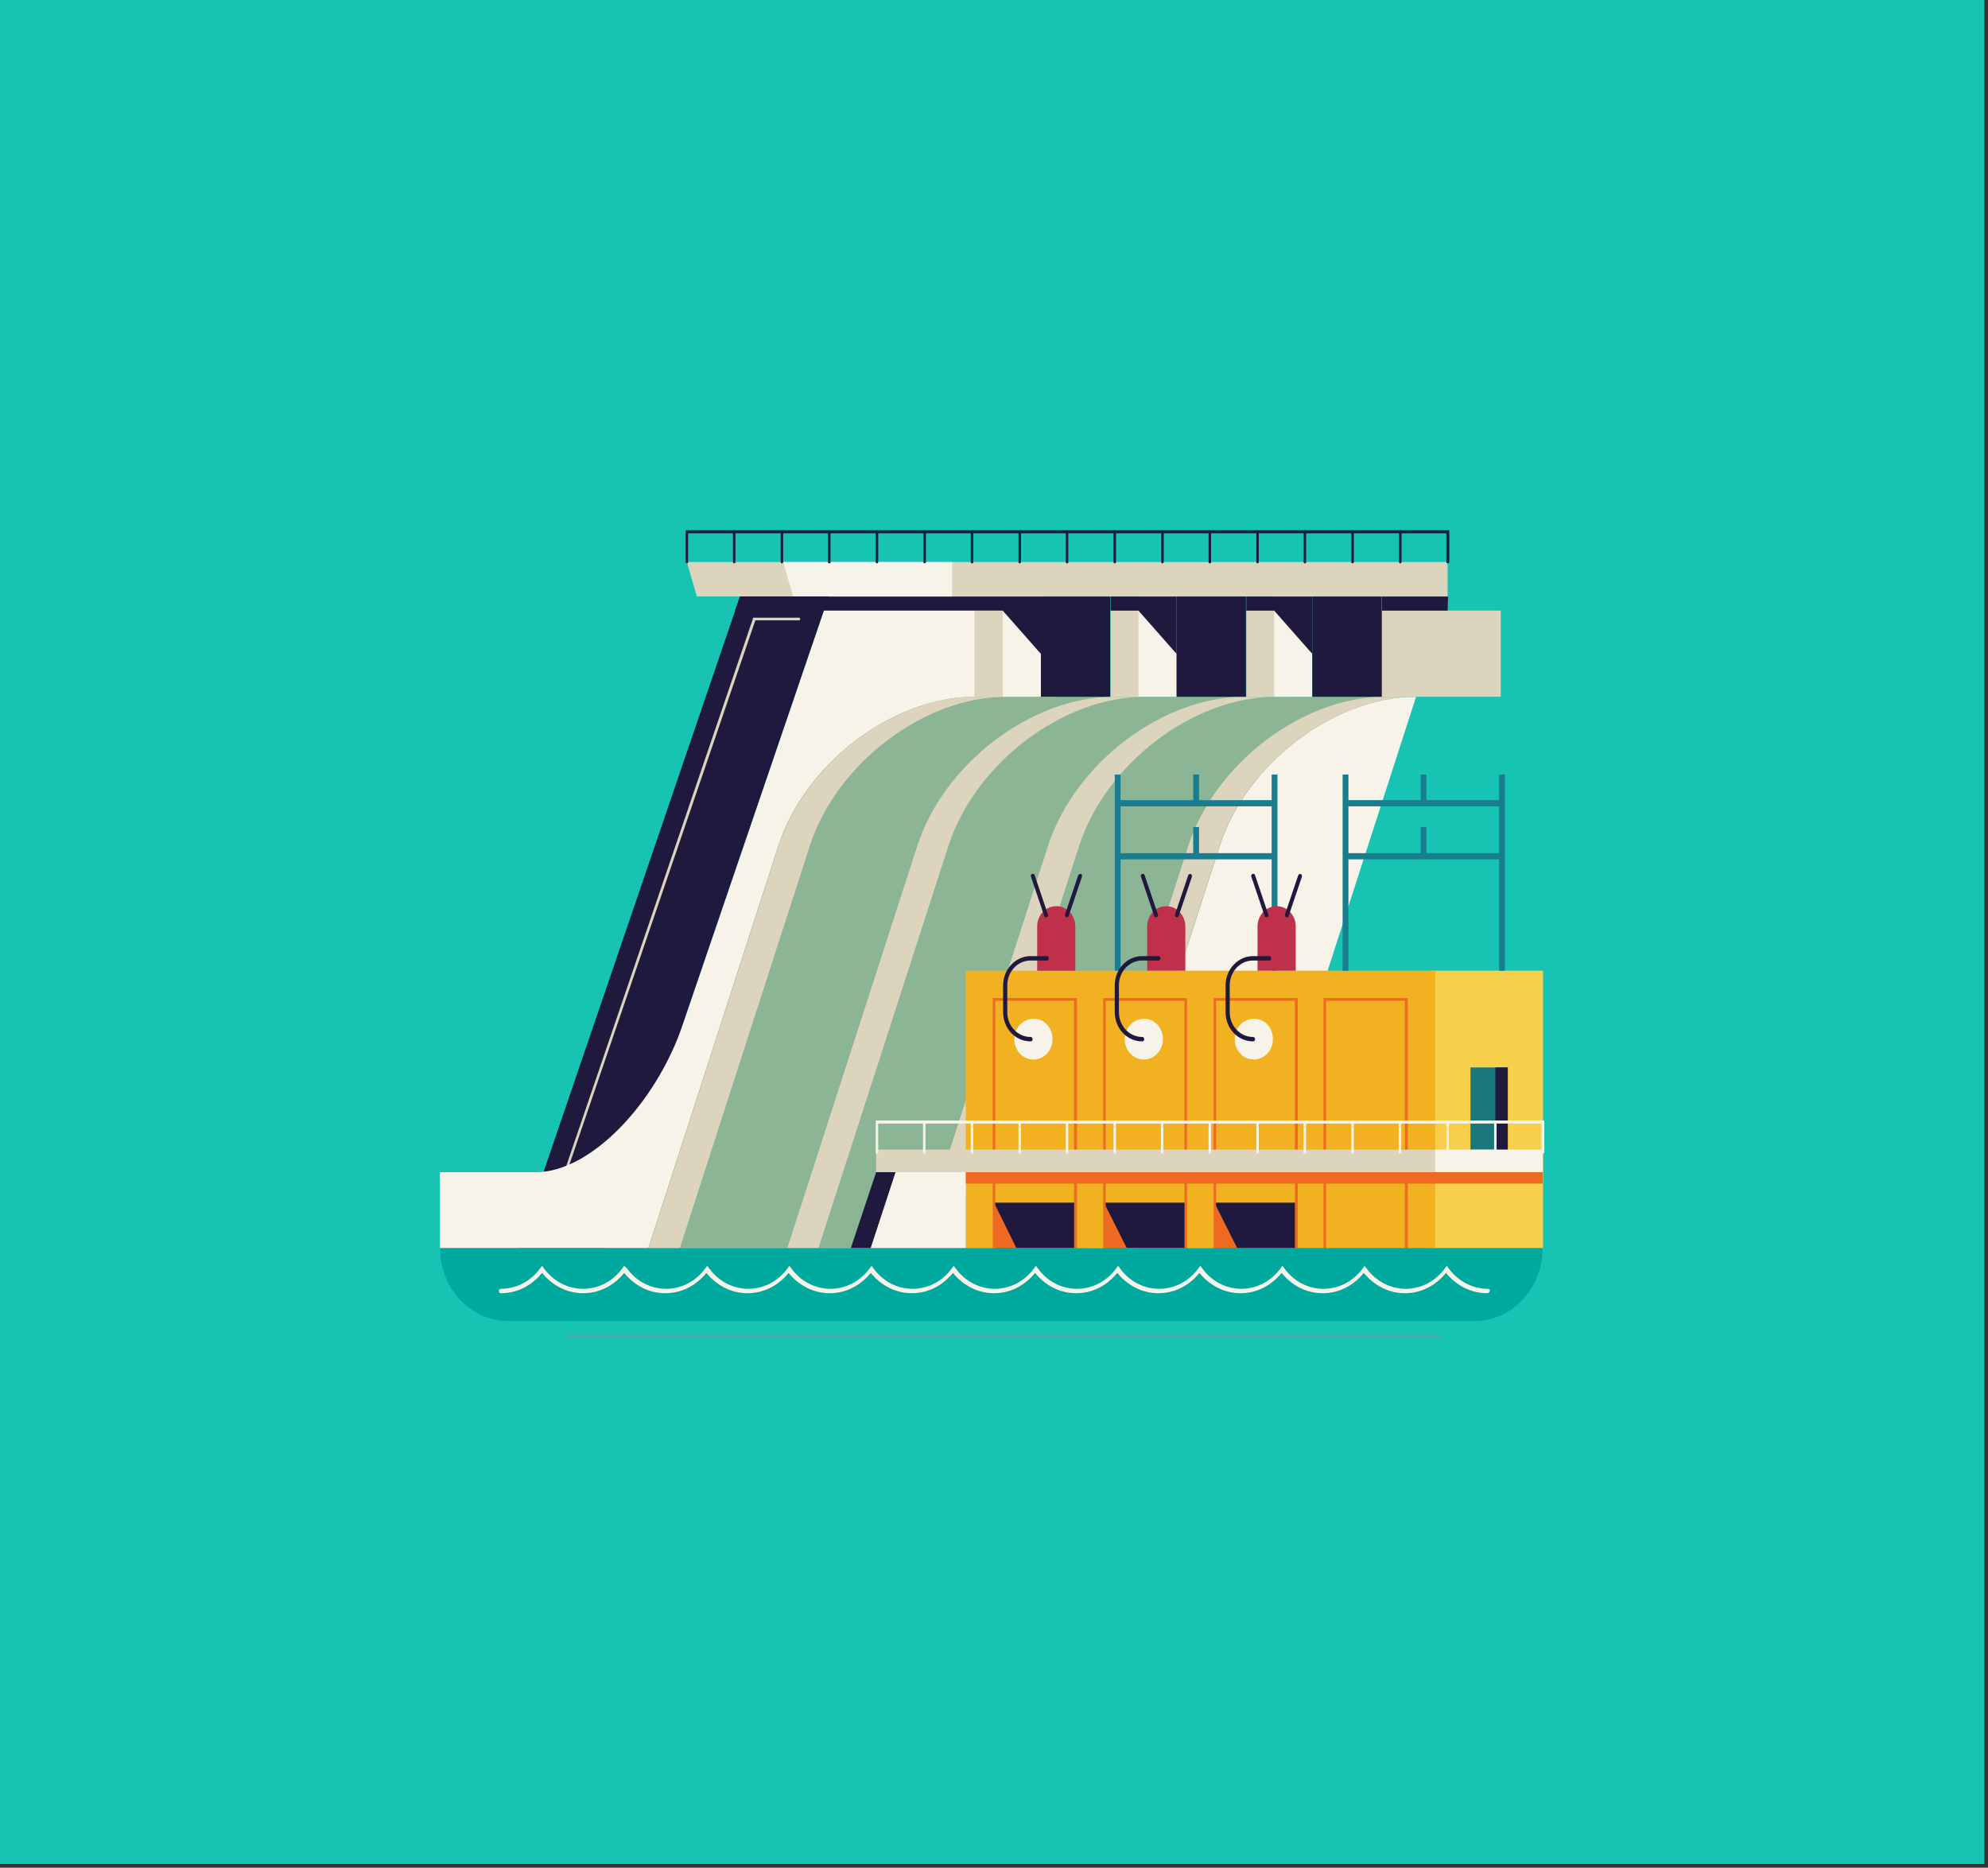 <svg width="479" height="450" viewBox="0 0 479 450" fill="none" xmlns="http://www.w3.org/2000/svg">
<rect x="0" y="0" width="479" height="450" fill="#333333" stroke="none"/>
<path d="M478.125 0H0V449.11H478.125V0Z" fill="#17C3B2"/>
<g clip-path="url(#clip0)">
<path d="M346.7 322.23H136.7C136.5 322.23 136.4 322.123 136.4 321.91C136.4 321.697 136.5 321.591 136.7 321.591H346.7C346.9 321.591 347 321.697 347 321.91C347 322.017 346.9 322.23 346.7 322.23Z" fill="#51A8B7"/>
<path d="M199.7 143.71H178.3L124.7 300.726H146.1L199.7 143.71Z" fill="#1E193D"/>
<path d="M131.8 295.83H131.7C131.5 295.723 131.4 295.51 131.5 295.404L181.5 148.82H192.5C192.7 148.82 192.8 148.926 192.8 149.139C192.8 149.352 192.7 149.459 192.5 149.459H182L132.1 295.51C132.1 295.723 131.9 295.83 131.8 295.83Z" fill="#DCD4BC"/>
<path d="M199.7 143.71L164.6 246.649C157.9 266.342 142 282.417 129.2 282.417H106V300.726H275.3L250.8 143.71H199.7Z" fill="#F7F3E8"/>
<path d="M337.7 167.875H234.8C215.1 167.875 193.9 183.949 187.5 203.855L156.2 300.726H294.7L337.7 167.875Z" fill="#8CB596"/>
<path d="M341.2 167.875C321.5 167.875 300.3 183.949 293.9 203.855L262.6 300.726H298.3L341.2 167.875Z" fill="#F7F3E8"/>
<path d="M262.5 300.726L293.8 203.855C300.2 183.949 321.4 167.875 341.1 167.875H333.6C313.9 167.875 292.7 183.949 286.3 203.855L255 300.726H262.5Z" fill="#DCD4BC"/>
<path d="M228.7 300.726L260 203.855C266.4 183.949 287.6 167.875 307.3 167.875H299.8C280.1 167.875 258.9 183.949 252.5 203.855L221.2 300.726H228.7Z" fill="#DCD4BC"/>
<path d="M197.2 300.726L228.5 203.855C234.9 183.949 256.1 167.875 275.8 167.875H268.3C248.6 167.875 227.4 183.949 221 203.855L189.7 300.726H197.2Z" fill="#DCD4BC"/>
<path d="M163.8 300.726L195.1 203.855C201.5 183.949 222.7 167.875 242.4 167.875H234.9C215.2 167.875 194 183.949 187.6 203.855L156.3 300.726H163.8Z" fill="#DCD4BC"/>
<path d="M267.5 143.71H250.8V167.875H267.5V143.71Z" fill="#1E193D"/>
<path d="M274.4 147.116H267.6V167.874H274.4V147.116Z" fill="#DCD4BC"/>
<path d="M241.6 143.71H234.8V167.875H241.6V143.71Z" fill="#DCD4BC"/>
<path d="M283.5 143.71H274.3V167.875H283.5V143.71Z" fill="#F7F3E8"/>
<path d="M278.9 143.71H274.3H267.6V147.116H274.3L283.5 157.549V143.71H278.9Z" fill="#1E193D"/>
<path d="M246.2 143.71H241.6H196.7V147.116H241.6L250.8 157.549V143.71H246.2Z" fill="#1E193D"/>
<path d="M300.2 143.71H283.5V167.875H300.2V143.71Z" fill="#1E193D"/>
<path d="M311.7 147.116H300.3V167.874H311.7V147.116Z" fill="#DCD4BC"/>
<path d="M316.2 143.71H307V167.875H316.2V143.71Z" fill="#F7F3E8"/>
<path d="M311.6 143.71H307H300.3V147.116H307L316.2 157.549V143.71H311.6Z" fill="#1E193D"/>
<path d="M332.9 143.71H316.2V167.875H332.9V143.71Z" fill="#1E193D"/>
<path d="M361.6 147.116H333V167.874H361.6V147.116Z" fill="#DCD4BC"/>
<path d="M344.3 143.71H339.7H333V147.116H348.8L348.9 143.71H344.3Z" fill="#1E193D"/>
<path d="M348.8 135.407H165.5L167.9 143.71H348.8V135.407Z" fill="#DCD4BC"/>
<path d="M229.4 135.407H188.7L191.1 143.71H229.4V135.407Z" fill="#F7F3E8"/>
<path d="M177.1 147.116H198.5L199.7 143.71H178.3L177.1 147.116Z" fill="#1E193D"/>
<path d="M371.8 233.875H344.4V300.726H371.8V233.875Z" fill="#F7CF4A"/>
<path d="M345.8 233.875H232.7V300.726H345.8V233.875Z" fill="#F2B120"/>
<path d="M259.2 289.762H239.5V300.726H259.2V289.762Z" fill="#1E193D"/>
<path d="M244.9 300.726H239.5V289.762L244.9 300.726Z" fill="#EE6A23"/>
<path d="M285.7 289.762H266V300.726H285.7V289.762Z" fill="#1E193D"/>
<path d="M271.5 300.726H266V289.762L271.5 300.726Z" fill="#EE6A23"/>
<path d="M312.3 289.762H292.6V300.726H312.3V289.762Z" fill="#1E193D"/>
<path d="M298.1 300.726H292.6V289.762L298.1 300.726Z" fill="#EE6A23"/>
<path d="M259.1 301.152C258.9 301.152 258.8 301.046 258.8 300.833V241.113H239.8V300.833C239.8 301.046 239.7 301.152 239.5 301.152C239.3 301.152 239.2 301.046 239.2 300.833V240.475H259.5V300.833C259.5 300.939 259.3 301.152 259.1 301.152Z" fill="#EE6A23"/>
<path d="M285.7 301.152C285.5 301.152 285.4 301.046 285.4 300.833V241.113H266.4V300.833C266.4 301.046 266.3 301.152 266.1 301.152C265.9 301.152 265.8 301.046 265.8 300.833V240.475H286V300.833C286 300.939 285.9 301.152 285.7 301.152Z" fill="#EE6A23"/>
<path d="M312.3 301.152C312.1 301.152 312 301.046 312 300.833V241.113H293V300.833C293 301.046 292.9 301.152 292.7 301.152C292.5 301.152 292.4 301.046 292.4 300.833V240.475H312.7V300.833C312.6 300.939 312.4 301.152 312.3 301.152Z" fill="#EE6A23"/>
<path d="M338.8 301.152C338.6 301.152 338.5 301.046 338.5 300.833V241.113H319.5V300.833C319.5 301.046 319.4 301.152 319.2 301.152C319 301.152 318.9 301.046 318.9 300.833V240.475H339.2V300.833C339.2 300.939 339 301.152 338.8 301.152Z" fill="#EE6A23"/>
<path d="M209.8 300.726H205L211.1 282.417H215.8L209.8 300.726Z" fill="#1E193D"/>
<path d="M232.7 300.726H209.8L215.8 282.417H232.7V300.726Z" fill="#F7F3E8"/>
<path d="M371.7 300.726C371.7 310.413 364.3 318.291 355.2 318.291H122.5C113.4 318.291 106 310.413 106 300.726H371.7Z" fill="#00A99D"/>
<path d="M348.8 135.726C348.6 135.726 348.5 135.62 348.5 135.407V128.487H165.8V135.407C165.8 135.62 165.7 135.726 165.5 135.726C165.3 135.726 165.2 135.62 165.2 135.407V127.742H349.2V135.407C349.2 135.62 349 135.726 348.8 135.726Z" fill="#1E193D"/>
<path d="M176.9 135.726C176.7 135.726 176.6 135.62 176.6 135.407V128.062C176.6 127.849 176.7 127.742 176.9 127.742C177.1 127.742 177.2 127.849 177.2 128.062V135.3C177.2 135.62 177.1 135.726 176.9 135.726Z" fill="#1E193D"/>
<path d="M188.4 135.726C188.2 135.726 188.1 135.62 188.1 135.407V128.062C188 127.955 188.2 127.742 188.4 127.742C188.6 127.742 188.7 127.849 188.7 128.062V135.3C188.7 135.62 188.6 135.726 188.4 135.726Z" fill="#1E193D"/>
<path d="M199.8 135.726C199.6 135.726 199.5 135.62 199.5 135.407V128.062C199.5 127.849 199.6 127.742 199.8 127.742C200 127.742 200.1 127.849 200.1 128.062V135.3C200.2 135.62 200 135.726 199.8 135.726Z" fill="#1E193D"/>
<path d="M211.3 135.726C211.1 135.726 211 135.62 211 135.407V128.062C211 127.849 211.1 127.742 211.3 127.742C211.5 127.742 211.6 127.849 211.6 128.062V135.3C211.6 135.62 211.5 135.726 211.3 135.726Z" fill="#1E193D"/>
<path d="M222.8 135.726C222.6 135.726 222.5 135.62 222.5 135.407V128.062C222.5 127.849 222.6 127.742 222.8 127.742C223 127.742 223.1 127.849 223.1 128.062V135.3C223.1 135.62 222.9 135.726 222.8 135.726Z" fill="#1E193D"/>
<path d="M234.2 135.726C234 135.726 233.9 135.62 233.9 135.407V128.062C233.9 127.849 234 127.742 234.2 127.742C234.4 127.742 234.5 127.849 234.5 128.062V135.3C234.6 135.62 234.4 135.726 234.2 135.726Z" fill="#1E193D"/>
<path d="M245.7 135.726C245.5 135.726 245.4 135.62 245.4 135.407V128.062C245.4 127.849 245.5 127.742 245.7 127.742C245.9 127.742 246 127.849 246 128.062V135.3C246 135.62 245.9 135.726 245.7 135.726Z" fill="#1E193D"/>
<path d="M257.1 135.726C256.9 135.726 256.8 135.62 256.8 135.407V128.062C256.8 127.849 256.9 127.742 257.1 127.742C257.3 127.742 257.4 127.849 257.4 128.062V135.3C257.5 135.62 257.3 135.726 257.1 135.726Z" fill="#1E193D"/>
<path d="M268.6 135.726C268.4 135.726 268.3 135.62 268.3 135.407V128.062C268.3 127.849 268.4 127.742 268.6 127.742C268.8 127.742 268.9 127.849 268.9 128.062V135.3C268.9 135.62 268.8 135.726 268.6 135.726Z" fill="#1E193D"/>
<path d="M280.1 135.726C279.9 135.726 279.8 135.62 279.8 135.407V128.062C279.8 127.849 279.9 127.742 280.1 127.742C280.3 127.742 280.4 127.849 280.4 128.062V135.3C280.4 135.62 280.2 135.726 280.1 135.726Z" fill="#1E193D"/>
<path d="M291.5 135.726C291.3 135.726 291.2 135.62 291.2 135.407V128.062C291.2 127.849 291.3 127.742 291.5 127.742C291.7 127.742 291.8 127.849 291.8 128.062V135.3C291.9 135.62 291.7 135.726 291.5 135.726Z" fill="#1E193D"/>
<path d="M303 135.726C302.8 135.726 302.7 135.62 302.7 135.407V128.062C302.7 127.849 302.8 127.742 303 127.742C303.2 127.742 303.3 127.849 303.3 128.062V135.3C303.3 135.62 303.2 135.726 303 135.726Z" fill="#1E193D"/>
<path d="M314.4 135.726C314.2 135.726 314.1 135.62 314.1 135.407V128.062C314.1 127.849 314.2 127.742 314.4 127.742C314.6 127.742 314.7 127.849 314.7 128.062V135.3C314.8 135.62 314.6 135.726 314.4 135.726Z" fill="#1E193D"/>
<path d="M325.9 135.726C325.7 135.726 325.6 135.62 325.6 135.407V128.062C325.6 127.849 325.7 127.742 325.9 127.742C326.1 127.742 326.2 127.849 326.2 128.062V135.3C326.2 135.62 326.1 135.726 325.9 135.726Z" fill="#1E193D"/>
<path d="M337.4 135.726C337.2 135.726 337.1 135.62 337.1 135.407V128.062C337.1 127.849 337.2 127.742 337.4 127.742C337.6 127.742 337.7 127.849 337.7 128.062V135.3C337.7 135.62 337.5 135.726 337.4 135.726Z" fill="#1E193D"/>
<path d="M358.3 311.584C354.5 311.584 350.9 309.775 348.4 306.688C345.9 309.775 342.4 311.584 338.5 311.584C334.7 311.584 331.1 309.775 328.6 306.688C326.1 309.775 322.6 311.584 318.7 311.584C314.8 311.584 311.3 309.775 308.8 306.688C306.3 309.775 302.8 311.584 298.9 311.584C295.1 311.584 291.5 309.775 289 306.688C286.5 309.775 283 311.584 279.1 311.584C275.3 311.584 271.7 309.775 269.2 306.688C266.7 309.775 263.2 311.584 259.3 311.584C255.4 311.584 251.9 309.775 249.4 306.688C246.9 309.775 243.4 311.584 239.5 311.584C235.7 311.584 232.1 309.775 229.6 306.688C227.1 309.775 223.6 311.584 219.7 311.584C215.9 311.584 212.3 309.775 209.8 306.688C207.3 309.775 203.8 311.584 199.9 311.584C196.1 311.584 192.5 309.775 190 306.688C187.5 309.775 184 311.584 180.1 311.584C176.3 311.584 172.7 309.775 170.2 306.688C167.7 309.775 164.2 311.584 160.3 311.584C156.4 311.584 152.9 309.775 150.4 306.688C147.9 309.775 144.4 311.584 140.5 311.584C136.7 311.584 133.1 309.775 130.6 306.688C128.1 309.775 124.6 311.584 120.7 311.584C120.4 311.584 120.2 311.371 120.2 311.052C120.2 310.733 120.4 310.52 120.7 310.52C124.4 310.52 127.9 308.71 130.2 305.517L130.6 304.984L131 305.517C133.3 308.71 136.8 310.52 140.5 310.52C144.2 310.52 147.7 308.71 150 305.517L150.4 304.984L151 305.517C153.3 308.71 156.7 310.52 160.5 310.52C164.2 310.52 167.7 308.71 170 305.517L170.4 304.984L170.8 305.517C173.1 308.71 176.6 310.52 180.3 310.52C184 310.52 187.5 308.71 189.8 305.517L190.2 304.984L190.6 305.517C192.9 308.71 196.4 310.52 200.1 310.52C203.8 310.52 207.3 308.71 209.6 305.517L210 304.984L210.4 305.517C212.7 308.71 216.1 310.52 219.9 310.52C223.6 310.52 227.1 308.71 229.4 305.517L229.8 304.984L230.2 305.517C232.5 308.71 236 310.52 239.7 310.52C243.4 310.52 246.9 308.71 249.2 305.517L249.6 304.984L250 305.517C252.3 308.71 255.7 310.52 259.5 310.52C263.2 310.52 266.7 308.71 269 305.517L269.4 304.984L269.8 305.517C272.1 308.71 275.5 310.52 279.3 310.52C283 310.52 286.5 308.71 288.8 305.517L289.2 304.984L289.6 305.517C291.9 308.71 295.4 310.52 299.1 310.52C302.8 310.52 306.3 308.71 308.6 305.517L309 304.984L309.4 305.517C311.7 308.71 315.1 310.52 318.9 310.52C322.6 310.52 326.1 308.71 328.4 305.517L328.8 304.984L329.2 305.517C331.5 308.71 335 310.52 338.7 310.52C342.4 310.52 345.9 308.71 348.2 305.517L348.6 304.984L349 305.517C351.3 308.71 354.8 310.52 358.5 310.52C358.8 310.52 359 310.733 359 311.052C358.8 311.371 358.6 311.584 358.3 311.584Z" fill="#F7F3E8"/>
<path d="M306.7 250.375C306.7 253.142 304.6 255.271 302.1 255.271C299.5 255.271 297.5 253.036 297.5 250.375C297.5 247.607 299.6 245.478 302.1 245.478C304.7 245.371 306.7 247.607 306.7 250.375Z" fill="#F7F3E8"/>
<path d="M280.2 250.375C280.2 253.142 278.1 255.271 275.6 255.271C273 255.271 271 253.036 271 250.375C271 247.607 273.1 245.478 275.6 245.478C278.1 245.371 280.2 247.607 280.2 250.375Z" fill="#F7F3E8"/>
<path d="M253.6 250.375C253.6 253.142 251.5 255.271 249 255.271C246.4 255.271 244.4 253.036 244.4 250.375C244.4 247.607 246.5 245.478 249 245.478C251.6 245.371 253.6 247.607 253.6 250.375Z" fill="#F7F3E8"/>
<path d="M307.8 186.61H306.4V233.874H307.8V186.61Z" fill="#177D8F"/>
<path d="M270 186.61H268.6V233.874H270V186.61Z" fill="#177D8F"/>
<path d="M307.1 192.784H269.3V194.275H307.1V192.784Z" fill="#177D8F"/>
<path d="M307.1 205.558H269.3V207.048H307.1V205.558Z" fill="#177D8F"/>
<path d="M288.9 186.61H287.5V193.529H288.9V186.61Z" fill="#177D8F"/>
<path d="M288.9 199.278H287.5V206.197H288.9V199.278Z" fill="#177D8F"/>
<path d="M362.6 186.61H361.2V233.874H362.6V186.61Z" fill="#177D8F"/>
<path d="M324.9 186.61H323.5V233.874H324.9V186.61Z" fill="#177D8F"/>
<path d="M361.9 192.784H324.1V194.275H361.9V192.784Z" fill="#177D8F"/>
<path d="M361.9 205.558H324.1V207.048H361.9V205.558Z" fill="#177D8F"/>
<path d="M343.7 186.61H342.3V193.529H343.7V186.61Z" fill="#177D8F"/>
<path d="M343.7 199.278H342.3V206.197H343.7V199.278Z" fill="#177D8F"/>
<path d="M249.9 233.874V223.229C249.9 220.462 252 218.333 254.5 218.333C257.1 218.333 259.1 220.568 259.1 223.229V233.874H249.9Z" fill="#BF304A"/>
<path d="M276.4 233.874V223.229C276.4 220.462 278.5 218.333 281 218.333C283.6 218.333 285.6 220.568 285.6 223.229V233.874H276.4Z" fill="#BF304A"/>
<path d="M303 233.874V223.229C303 220.462 305.1 218.333 307.6 218.333C310.2 218.333 312.2 220.568 312.2 223.229V233.874H303Z" fill="#BF304A"/>
<path d="M248.3 250.907C244.7 250.907 241.7 247.82 241.7 243.881V237.388C241.7 233.555 244.7 230.362 248.3 230.362H252.2C252.5 230.362 252.7 230.575 252.7 230.894C252.7 231.213 252.5 231.426 252.2 231.426H248.3C245.2 231.426 242.7 234.088 242.7 237.388V243.881C242.7 247.181 245.2 249.842 248.3 249.842C248.6 249.842 248.8 250.055 248.8 250.375C248.8 250.694 248.6 250.907 248.3 250.907Z" fill="#1E193D"/>
<path d="M275.2 250.907C271.6 250.907 268.6 247.82 268.6 243.881V237.388C268.6 233.555 271.5 230.362 275.2 230.362H279.1C279.4 230.362 279.6 230.575 279.6 230.894C279.6 231.213 279.4 231.426 279.1 231.426H275.2C272.1 231.426 269.6 234.088 269.6 237.388V243.881C269.6 247.181 272.1 249.842 275.2 249.842C275.5 249.842 275.7 250.055 275.7 250.375C275.7 250.694 275.5 250.907 275.2 250.907Z" fill="#1E193D"/>
<path d="M301.9 250.907C298.3 250.907 295.3 247.82 295.3 243.881V237.388C295.3 233.555 298.3 230.362 301.9 230.362H305.8C306.1 230.362 306.3 230.575 306.3 230.894C306.3 231.213 306.1 231.426 305.8 231.426H301.9C298.8 231.426 296.3 234.088 296.3 237.388V243.881C296.3 247.181 298.8 249.842 301.9 249.842C302.2 249.842 302.4 250.055 302.4 250.375C302.4 250.694 302.2 250.907 301.9 250.907Z" fill="#1E193D"/>
<path d="M252 220.994C251.8 220.994 251.6 220.888 251.6 220.675L248.4 211.201C248.3 210.988 248.4 210.668 248.7 210.562C248.9 210.455 249.2 210.562 249.3 210.881L252.5 220.355C252.6 220.568 252.5 220.888 252.2 220.994C252.1 220.994 252.1 220.994 252 220.994Z" fill="#1E193D"/>
<path d="M257.1 220.994C257 220.994 257 220.994 256.9 220.994C256.7 220.888 256.6 220.675 256.6 220.356L259.8 210.881C259.9 210.668 260.1 210.562 260.4 210.562C260.6 210.668 260.8 210.881 260.7 211.201L257.5 220.675C257.4 220.888 257.2 220.994 257.1 220.994Z" fill="#1E193D"/>
<path d="M278.5 220.994C278.3 220.994 278.1 220.888 278.1 220.675L274.9 211.201C274.8 210.988 274.9 210.668 275.2 210.562C275.4 210.455 275.7 210.562 275.8 210.881L279 220.355C279.1 220.568 279 220.888 278.7 220.994C278.6 220.994 278.6 220.994 278.5 220.994Z" fill="#1E193D"/>
<path d="M283.6 220.994C283.5 220.994 283.5 220.994 283.4 220.994C283.2 220.888 283.1 220.675 283.1 220.356L286.3 210.881C286.4 210.668 286.6 210.562 286.9 210.562C287.1 210.668 287.2 210.881 287.2 211.201L284 220.675C283.9 220.888 283.8 220.994 283.6 220.994Z" fill="#1E193D"/>
<path d="M305.1 220.994C304.9 220.994 304.7 220.888 304.7 220.675L301.5 211.201C301.4 210.988 301.5 210.668 301.8 210.562C302 210.455 302.3 210.562 302.4 210.881L305.6 220.355C305.7 220.568 305.6 220.888 305.3 220.994C305.2 220.994 305.2 220.994 305.1 220.994Z" fill="#1E193D"/>
<path d="M310.1 220.994C310 220.994 310 220.994 309.9 220.994C309.7 220.888 309.6 220.675 309.6 220.356L312.8 210.881C312.9 210.668 313.1 210.562 313.4 210.562C313.6 210.668 313.7 210.881 313.7 211.201L310.5 220.675C310.5 220.888 310.3 220.994 310.1 220.994Z" fill="#1E193D"/>
<path d="M371.8 276.988H211.1V282.417H371.8V276.988Z" fill="#DCD4BC"/>
<path d="M363.2 257.188H354.3V276.988H363.2V257.188Z" fill="#1A787A"/>
<path d="M363.3 257.188H360.3V276.988H363.3V257.188Z" fill="#1E193D"/>
<path d="M371.7 276.988H345.8V282.417H371.7V276.988Z" fill="#F7F3E8"/>
<path d="M371.7 282.417H232.7V285.184H371.7V282.417Z" fill="#EE6A23"/>
<path d="M371.7 277.946C371.5 277.946 371.4 277.839 371.4 277.626V270.707H211.6V277.626C211.6 277.839 211.5 277.946 211.3 277.946C211.1 277.946 211 277.839 211 277.626V269.962H372.1V277.626C372.1 277.733 371.9 277.946 371.7 277.946Z" fill="#F7F3E8"/>
<path d="M222.7 277.946C222.5 277.946 222.4 277.839 222.4 277.626V270.388C222.4 270.175 222.5 270.068 222.7 270.068C222.9 270.068 223 270.175 223 270.388V277.626C223.1 277.733 222.9 277.946 222.7 277.946Z" fill="#F7F3E8"/>
<path d="M234.2 277.946C234 277.946 233.9 277.839 233.9 277.626V270.388C233.9 270.175 234 270.068 234.2 270.068C234.4 270.068 234.5 270.175 234.5 270.388V277.626C234.5 277.733 234.4 277.946 234.2 277.946Z" fill="#F7F3E8"/>
<path d="M245.7 277.946C245.5 277.946 245.4 277.839 245.4 277.626V270.388C245.4 270.175 245.5 270.068 245.7 270.068C245.9 270.068 246 270.175 246 270.388V277.626C246 277.733 245.8 277.946 245.7 277.946Z" fill="#F7F3E8"/>
<path d="M257.1 277.946C256.9 277.946 256.8 277.839 256.8 277.626V270.388C256.8 270.175 256.9 270.068 257.1 270.068C257.3 270.068 257.4 270.175 257.4 270.388V277.626C257.5 277.733 257.3 277.946 257.1 277.946Z" fill="#F7F3E8"/>
<path d="M268.6 277.946C268.4 277.946 268.3 277.839 268.3 277.626V270.388C268.3 270.175 268.4 270.068 268.6 270.068C268.8 270.068 268.9 270.175 268.9 270.388V277.626C268.9 277.733 268.8 277.946 268.6 277.946Z" fill="#F7F3E8"/>
<path d="M280 277.946C279.8 277.946 279.7 277.839 279.7 277.626V270.388C279.7 270.175 279.8 270.068 280 270.068C280.2 270.068 280.3 270.175 280.3 270.388V277.626C280.4 277.733 280.2 277.946 280 277.946Z" fill="#F7F3E8"/>
<path d="M291.5 277.946C291.3 277.946 291.2 277.839 291.2 277.626V270.388C291.2 270.175 291.3 270.068 291.5 270.068C291.7 270.068 291.8 270.175 291.8 270.388V277.626C291.8 277.733 291.7 277.946 291.5 277.946Z" fill="#F7F3E8"/>
<path d="M303 277.946C302.8 277.946 302.7 277.839 302.7 277.626V270.388C302.7 270.175 302.8 270.068 303 270.068C303.2 270.068 303.3 270.175 303.3 270.388V277.626C303.3 277.733 303.1 277.946 303 277.946Z" fill="#F7F3E8"/>
<path d="M314.4 277.946C314.2 277.946 314.1 277.839 314.1 277.626V270.388C314.1 270.175 314.2 270.068 314.4 270.068C314.6 270.068 314.7 270.175 314.7 270.388V277.626C314.8 277.733 314.6 277.946 314.4 277.946Z" fill="#F7F3E8"/>
<path d="M325.9 277.946C325.7 277.946 325.6 277.839 325.6 277.626V270.388C325.6 270.175 325.7 270.068 325.9 270.068C326.1 270.068 326.2 270.175 326.2 270.388V277.626C326.2 277.733 326.1 277.946 325.9 277.946Z" fill="#F7F3E8"/>
<path d="M337.3 277.946C337.1 277.946 337 277.839 337 277.626V270.388C337 270.175 337.1 270.068 337.3 270.068C337.5 270.068 337.6 270.175 337.6 270.388V277.626C337.7 277.733 337.5 277.946 337.3 277.946Z" fill="#F7F3E8"/>
<path d="M348.8 277.946C348.6 277.946 348.5 277.839 348.5 277.626V270.388C348.5 270.175 348.6 270.068 348.8 270.068C349 270.068 349.1 270.175 349.1 270.388V277.626C349.1 277.733 349 277.946 348.8 277.946Z" fill="#F7F3E8"/>
<path d="M360.3 277.946C360.1 277.946 360 277.839 360 277.626V270.388C360 270.175 360.1 270.068 360.3 270.068C360.5 270.068 360.6 270.175 360.6 270.388V277.626C360.6 277.733 360.4 277.946 360.3 277.946Z" fill="#F7F3E8"/>
</g>
<defs>
<clipPath id="clip0">
<rect width="266.1" height="194.487" fill="white" transform="translate(106 127.742)"/>
</clipPath>
</defs>
</svg>

